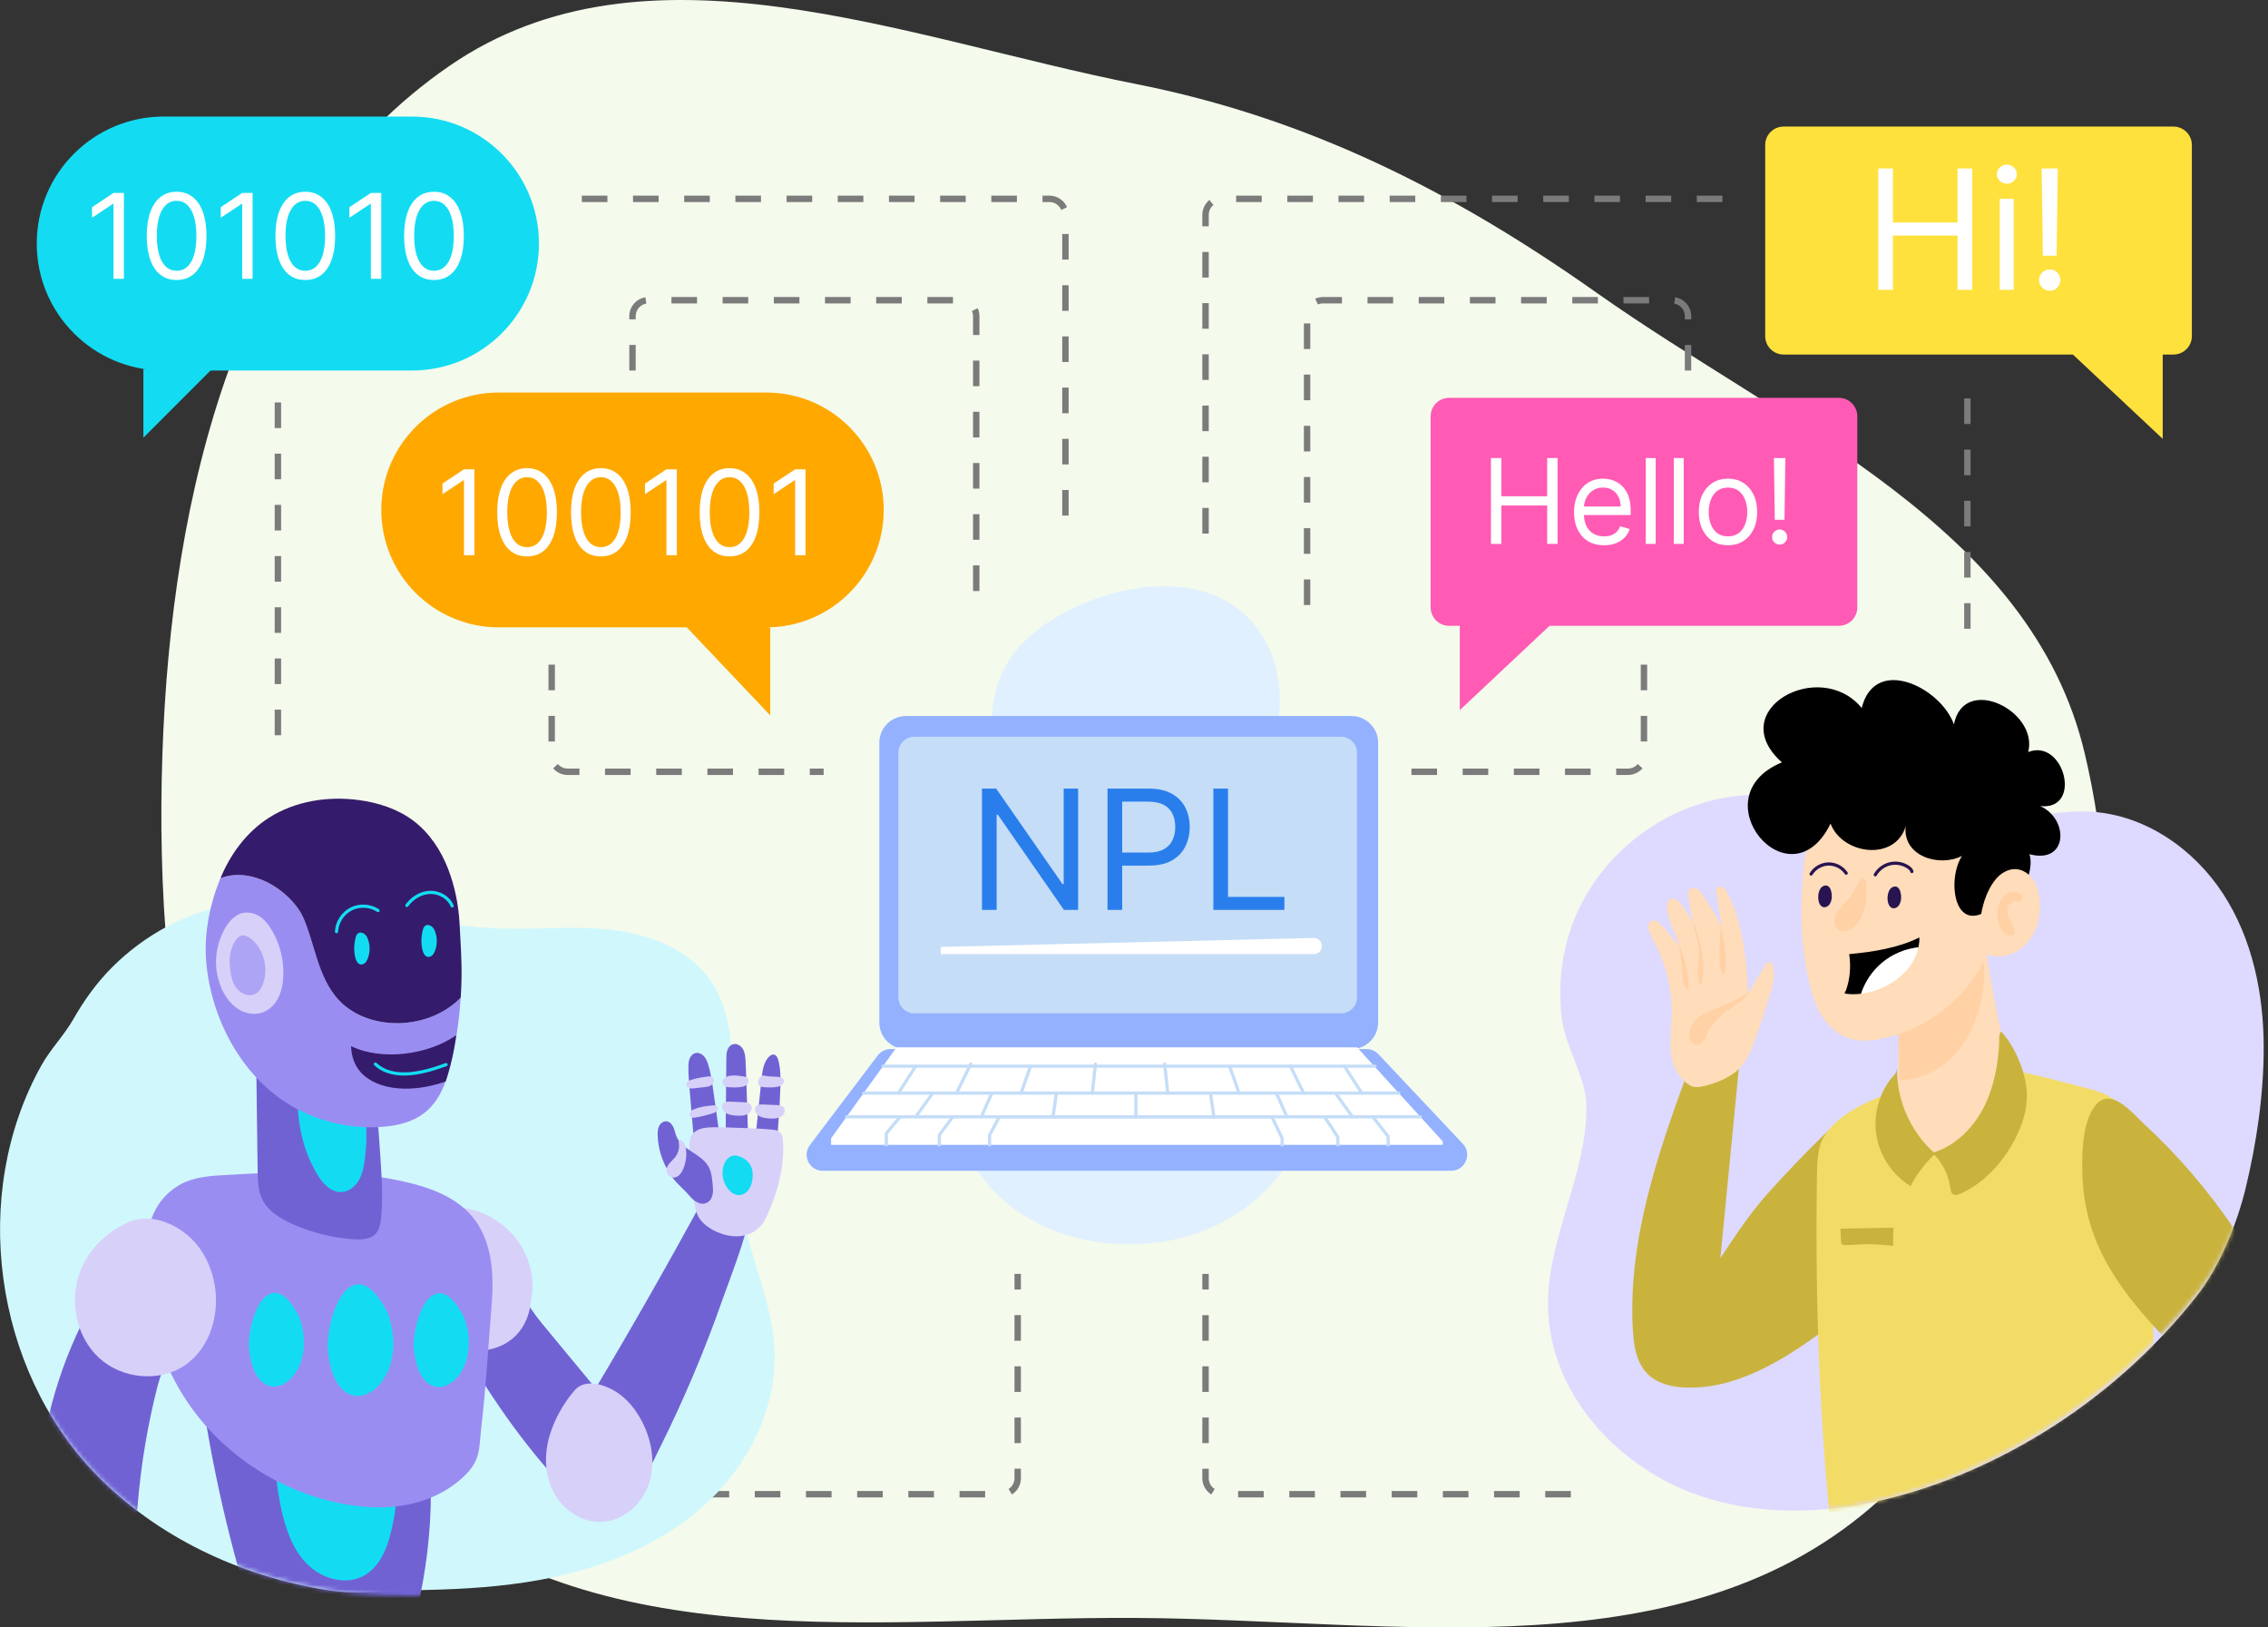 <?xml version="1.0" encoding="UTF-8"?>
<svg xmlns="http://www.w3.org/2000/svg" width="506" height="363" viewBox="0 0 506 363" fill="none">
  <rect x="0" y="0" width="506" height="363" fill="#333333" stroke="none"/>
  <path fill-rule="evenodd" clip-rule="evenodd" d="M465.142 168.179C478.811 226.313 463.645 294.184 419.525 334.369C376.444 373.608 311.803 361.222 253.569 360.883C195.882 360.548 132.722 370.746 89.531 332.45C44.782 292.773 34.209 227.997 36.234 168.179C38.185 110.564 52.831 47.309 100.29 14.682C144.094 -15.433 201.444 8.45 253.569 18.765C291.894 26.349 324.341 42.79 356.266 65.336C398.65 95.268 453.255 117.624 465.142 168.179Z" fill="#F4FAEC"></path>
  <path d="M368.062 328.314C355.67 320.55 346.387 307.771 345.457 293.31C344.416 277.127 354.186 262.48 353.932 246.577C353.829 240.107 349.225 233.721 348.426 226.993C347.497 219.178 348.57 211.102 351.734 203.88C357.594 190.502 370.451 180.43 384.843 177.942C398.386 175.601 411.861 179.589 425.083 182.044C431.461 183.228 438.023 184.352 444.442 183.545C451.825 182.617 459.223 180.591 466.745 181.071C478.658 181.831 489.508 189.386 496.008 199.399C502.507 209.412 505.025 221.606 505.042 233.543C505.058 244.068 503.47 254.856 501 265.079C499.109 272.905 495.188 282.622 490.159 289.012C485.411 295.043 480.123 300.648 474.389 305.752C462.776 316.089 449.326 324.375 434.823 329.99C417.313 336.769 397.579 339.636 379.734 333.798C375.662 332.466 371.726 330.609 368.062 328.314Z" fill="#DED9FF"></path>
  <mask id="mask0_2273_821" style="mask-type:luminance" maskUnits="userSpaceOnUse" x="340" y="121" width="167" height="217">
    <path d="M364.699 328.389C351.915 320.381 342.339 307.198 341.379 292.281C340.182 273.653 351.884 255.734 349.528 237.217C348.137 226.282 341.921 216.322 341.096 205.331C340.349 195.38 343.928 185.558 347.438 176.394C351.126 166.765 355.85 157.483 362.084 149.243C372.404 135.604 387.33 124.856 404.238 122.278C425.846 118.982 447.725 129.42 463.418 144.634C475.493 156.34 484.569 170.669 492.752 185.252C500.579 199.201 505.978 214.392 506.002 230.628C506.018 241.485 504.38 252.614 501.832 263.159C499.881 271.232 495.835 281.256 490.648 287.847C485.75 294.069 480.295 299.851 474.381 305.116C462.401 315.779 448.527 324.327 433.566 330.119C415.504 337.112 395.147 340.069 376.739 334.047C372.539 332.672 368.479 330.757 364.699 328.389Z" fill="white"></path>
  </mask>
  <g mask="url(#mask0_2273_821)">
    <path d="M411.525 249.537C409.923 250.741 408.388 251.7 406.943 253.109C402.581 257.361 398.364 261.762 394.302 266.302C390.423 270.637 387.06 275.765 383.821 280.627C385.242 266.025 386.665 251.425 388.086 236.823C384.401 237.981 380.551 238.612 376.689 238.692C369.826 257.366 363.155 276.765 364.296 296.629C364.499 300.157 365.081 303.957 367.581 306.454C369.797 308.669 373.102 309.403 376.234 309.499C385.792 309.793 394.799 305.134 402.693 299.737C409.006 295.42 414.938 290.549 420.4 285.196" fill="#C9B33D"></path>
    <path d="M391.632 231.739C390.78 234.093 389.817 236.555 388.026 238.368C386.136 240.28 383.288 241.421 380.732 242.108C379.679 242.391 378.293 242.729 377.267 242.221C376.461 241.823 375.658 241.12 375.074 240.44C373.816 238.973 373.121 237.06 372.863 235.164C372.475 232.324 372.916 229.445 372.986 226.579C373.084 222.61 372.451 218.628 371.155 214.877C370.508 213.001 369.694 211.183 368.723 209.452C368.208 208.535 366.905 205.988 368.568 205.352C369.179 205.118 369.827 205.561 370.308 206.005C371.192 206.82 371.986 207.729 372.68 208.711C373.273 209.549 374.013 210.093 374.748 210.805C373.716 208.485 372.745 206.192 372.09 203.73C371.915 203.069 371.756 202.374 371.909 201.708C372.062 201.041 372.621 200.418 373.305 200.421C373.982 200.424 374.503 200.996 374.915 201.533C375.913 202.834 376.811 204.21 377.601 205.645C377.301 203.728 377.001 201.811 376.701 199.893C376.628 199.426 376.565 198.91 376.823 198.513C377.163 197.99 377.946 197.923 378.505 198.202C379.063 198.481 379.448 199.01 379.802 199.523C381.413 201.86 382.876 204.298 384.18 206.819C383.764 204.35 383.348 201.88 382.932 199.41C382.849 198.92 382.79 198.347 383.138 197.991C383.478 197.643 384.08 197.686 384.483 197.96C384.887 198.233 385.135 198.678 385.359 199.111C388.895 205.962 389.607 213.882 390.036 221.58C391.28 219.508 392.524 217.435 393.768 215.363C393.985 215 394.275 214.593 394.698 214.589C395.212 214.583 395.51 215.165 395.622 215.666C396.068 217.663 395.516 219.733 394.935 221.695C393.933 225.073 392.831 228.423 391.632 231.739Z" fill="#FFDCBA"></path>
    <path d="M383.341 227.109C382.218 228.213 381.348 229.554 380.657 230.969C380.427 231.441 380.21 231.929 379.872 232.332C379.534 232.735 379.046 233.049 378.52 233.038C377.562 233.019 376.935 231.961 376.881 231.004C376.796 229.496 377.651 228.056 378.802 227.078C379.952 226.1 381.376 225.51 382.784 224.964C385.32 223.98 387.665 222.964 389.931 221.455C390.095 222.253 387.571 223.882 386.97 224.316C385.732 225.21 384.433 226.034 383.341 227.109Z" fill="#FFD1A4"></path>
    <path d="M383.941 206.832C384.699 210.378 385.459 214.05 384.717 217.6C383.764 216.665 383.615 215.202 383.594 213.867C383.557 211.463 383.754 209.062 383.949 206.666C384.115 206.957 384.281 207.25 384.447 207.541" fill="#FFD1A4"></path>
    <path d="M377.707 205.377C378.533 207.693 379.315 210.039 379.729 212.463C380.143 214.888 380.18 217.409 379.527 219.78C379.076 219.383 378.933 218.743 378.867 218.145C378.561 215.375 379.343 212.528 378.741 209.808C378.417 208.344 377.697 206.937 377.766 205.44C377.793 205.603 377.82 205.767 377.847 205.931" fill="#FFD1A4"></path>
    <path d="M376.738 220.812C376.107 220.427 375.715 219.735 375.526 219.021C375.336 218.307 375.324 217.559 375.293 216.82C375.244 215.752 375.156 214.687 375.021 213.627C374.953 213.091 374.873 212.557 374.782 212.024C374.718 211.653 374.543 211.18 374.579 210.812C374.826 211.067 374.952 211.522 375.083 211.848C375.358 212.531 375.598 213.23 375.805 213.937C376.222 215.362 376.503 216.826 376.641 218.304C376.719 219.138 376.752 219.976 376.738 220.812Z" fill="#FFD1A4"></path>
    <path d="M410.056 354.622C406.115 323.841 404.896 293.101 405.37 262.161C405.405 259.926 405.453 257.658 406.084 255.513C407.685 250.077 414.887 246.36 419.852 244.509C424.482 242.784 429.415 240.893 434.203 239.786C438.56 238.779 443.657 237.592 448.074 238.476C453.815 239.624 459.512 241.164 465.178 242.629C468.113 243.387 471.256 244.303 473.119 246.695C474.437 248.386 474.906 250.568 475.338 252.669C481.362 281.926 481.472 312.837 479.401 342.578" fill="#F2DC66"></path>
    <path d="M422.377 277.904C422.395 276.503 422.298 275.232 422.479 273.839C418.526 273.908 414.574 273.977 410.621 274.047C410.654 274.892 410.667 275.74 410.72 276.584C410.777 277.47 410.72 277.674 411.635 277.704C413.298 277.758 414.965 277.489 416.631 277.515C418.552 277.545 420.47 277.675 422.377 277.904Z" fill="#C9B33D"></path>
    <path d="M448.554 238.919C445.891 228.799 443.919 218.499 442.651 208.112C439.023 215.671 431.771 221.243 423.742 223.66C423.551 233.184 423.359 242.707 423.169 252.23C423.106 255.342 427.518 256.765 430.624 256.964C433.731 257.164 436.801 256.024 439.43 254.358C442.103 252.665 444.435 250.397 446.036 247.669C447.636 244.939 449.358 241.978 448.554 238.919Z" fill="#FFDCBA"></path>
    <path d="M423.774 240.919C428.982 240.944 433.95 238.067 437.174 233.977C440.397 229.887 442.013 224.707 442.53 219.526C442.798 216.836 442.777 214.059 441.89 211.506C439.872 214.937 437.772 218.402 434.806 221.056C432.167 223.417 428.996 224.824 425.458 224.994C423.564 225.086 423.474 225.706 423.509 227.524C423.551 229.614 423.592 231.704 423.634 233.794C423.68 236.169 423.727 238.544 423.774 240.919Z" fill="#FFD1A4"></path>
    <path d="M418.535 252.525C419.108 257.427 422.035 262 426.247 264.572C427.665 261.875 429.535 259.415 431.755 257.327C426.305 252.626 423.101 245.429 423.253 238.233C423.22 239.441 422.253 240.052 421.536 241.054C420.745 242.16 420.094 243.366 419.595 244.631C418.613 247.125 418.223 249.858 418.535 252.525Z" fill="#C9B33D"></path>
    <path d="M443.027 246.096C440.69 251.156 436.496 255.566 431.148 257.135C433.294 259.189 434.72 261.981 435.125 264.924C435.203 265.489 435.298 266.147 435.796 266.428C436.243 266.681 436.802 266.497 437.273 266.292C442.086 264.198 445.923 260.245 448.633 255.749C450.976 251.861 452.582 247.348 452.137 242.83C451.716 238.555 449.373 233.221 446.458 230.047C445.846 230.728 446.068 232.266 446.007 233.161C445.902 234.69 445.739 236.215 445.493 237.728C445.023 240.605 444.252 243.444 443.027 246.096Z" fill="#C9B33D"></path>
    <path d="M401.9 204.879C401.984 209.415 402.503 213.944 403.464 218.379C404.052 221.097 404.817 223.815 406.225 226.213C407.632 228.612 409.747 230.685 412.382 231.575C414.788 232.389 417.423 232.167 419.91 231.65C426.799 230.216 433.199 226.527 437.893 221.287C442.587 216.045 445.551 209.28 446.22 202.275C446.692 197.342 445.726 192.33 443.901 187.735C442.182 183.407 439.313 179.466 435.356 176.938C430.778 174.013 425.073 173.142 419.689 173.871C416.329 174.326 412.992 175.406 410.281 177.443C407.488 179.542 405.482 182.57 404.225 185.83C403.085 188.79 402.416 192.06 402.246 195.227C402.073 198.427 401.84 201.658 401.9 204.879Z" fill="#FFDCBA"></path>
    <path d="M443.96 202.748C444.918 201.802 446.076 200.281 446.489 199.049C450.901 202.329 453.961 194.002 452.789 190.527C461.384 192.838 461.656 182.705 455.182 179.799C464.741 180.803 460.498 164.587 452.501 167.743C454.827 158.57 438.161 150.303 435.931 161.57C432.933 153.266 418.261 146.112 415.357 157.925C405.975 146.509 384.484 158.445 397.554 170.047C378.867 177.763 399.361 202.244 408.402 183.704C411.032 190.649 422.817 192.199 425.169 184.291C424.428 190.953 432.606 193.522 437.737 190.906C434.377 196.006 435.818 208.606 443.96 202.748Z" fill="black"></path>
    <path d="M442.747 200.883C443.315 199.129 444.129 197.484 445.261 196.112C446.408 194.722 448.151 193.694 449.944 193.87C451.449 194.018 452.789 195.001 453.624 196.261C454.46 197.521 454.843 199.032 455.007 200.535C455.269 202.932 454.995 205.417 453.999 207.612C453.002 209.808 451.251 211.696 449.036 212.649C447.252 213.418 445.172 213.539 443.33 212.904C441.619 212.314 441.563 209.987 441.59 208.434C441.633 206.008 441.95 203.339 442.747 200.883Z" fill="#FFDCBA"></path>
    <path d="M448.717 198.954C447.735 199.171 446.911 199.89 446.412 200.763C445.914 201.636 445.711 202.652 445.658 203.655C445.609 204.582 445.685 205.528 446.017 206.394C446.349 207.259 446.957 208.042 447.785 208.462C448.206 208.674 448.759 208.774 449.119 208.469C449.566 208.092 449.429 207.373 449.196 206.836C448.876 206.102 448.448 205.418 448.153 204.674C447.858 203.929 447.703 203.089 447.955 202.329C448.194 201.609 448.846 201.042 449.616 201.017C450.22 200.997 450.75 201.477 451.08 200.792C451.75 199.402 449.611 198.758 448.717 198.954Z" fill="#FFD1A4"></path>
    <path d="M419.808 214.823C422.109 212.868 425.008 211.638 428.01 211.317C428.155 210.599 428.243 209.863 428.217 209.101C423.571 211.428 417.859 212.336 412.563 212.818C412.97 215.503 412.777 218.346 411.84 220.902C411.56 221.518 411.261 221.609 412.133 221.687C413.137 221.799 414.179 221.775 415.225 221.65C416.094 219.013 417.692 216.62 419.808 214.823Z" fill="black"></path>
    <path d="M428.011 211.316C425.009 211.637 422.111 212.868 419.809 214.822C417.693 216.619 416.095 219.013 415.227 221.649C420.977 220.961 426.889 216.878 428.011 211.316Z" fill="white"></path>
    <path d="M410.471 202.724C409.879 203.481 409.349 204.34 409.267 205.297C409.185 206.254 409.674 207.316 410.584 207.623C411.21 207.834 411.905 207.661 412.5 207.374C414.364 206.474 415.555 204.529 416.025 202.512C416.285 201.393 416.352 200.239 416.327 199.093C416.315 198.52 416.488 196.396 416.015 196.02C415.475 195.591 414.752 196.589 414.563 196.984C414.065 198.028 413.67 198.967 412.93 199.884C412.143 200.859 411.243 201.737 410.471 202.724Z" fill="#FFD1A4"></path>
    <path d="M421.288 201.51C421.436 201.943 421.703 202.375 422.131 202.536C422.588 202.707 423.124 202.513 423.463 202.163C423.803 201.812 423.978 201.333 424.083 200.856C424.3 199.874 424.025 197.28 422.4 197.81C421.08 198.24 420.922 200.445 421.288 201.51Z" fill="#281450"></path>
    <path d="M418.383 195.121C419.085 193.892 420.316 192.979 421.695 192.661C423.074 192.344 424.58 192.628 425.749 193.426C426.103 193.668 426.444 193.981 426.55 194.396" stroke="#281450" stroke-width="0.714" stroke-miterlimit="10" stroke-linecap="round" stroke-linejoin="round"></path>
    <path d="M405.823 201.279C405.971 201.712 406.238 202.144 406.666 202.305C407.123 202.477 407.659 202.283 407.998 201.932C408.338 201.582 408.513 201.103 408.618 200.626C408.835 199.644 408.561 197.049 406.936 197.579C405.616 198.01 405.457 200.214 405.823 201.279Z" fill="#281450"></path>
    <path d="M404.059 194.944C404.865 193.618 406.371 192.747 407.923 192.71C409.474 192.673 411.021 193.471 411.889 194.757" stroke="#281450" stroke-width="0.714" stroke-miterlimit="10" stroke-linecap="round" stroke-linejoin="round"></path>
    <path d="M505.497 328.73C498.368 308.625 476.281 297.099 467.936 277.468C465.822 272.494 464.696 267.112 464.579 261.711C464.482 257.252 464.555 250.672 467.231 246.912C470.743 241.975 475.571 248.144 478.378 250.732C482.143 254.205 485.704 257.9 489.041 261.787C495.718 269.562 501.501 278.103 506.251 287.184C511.854 297.896 516.021 309.367 518.513 321.201" fill="#C9B33D"></path>
  </g>
  <path d="M285.3 152.494C284.538 145.926 281.304 139.438 275.65 135.388C266.197 128.618 252.407 130.052 241.555 134.702C234.847 137.577 228.49 141.729 224.857 147.674C219.216 156.903 221.162 168.405 224.234 178.614C227.306 188.822 231.39 199.286 229.505 209.737C226.935 223.998 213.566 235.963 214.495 250.395C215.286 262.682 226.915 272.624 239.745 275.995C250.625 278.853 262.748 277.795 272.616 272.69C282.483 267.584 289.872 258.393 291.817 248.11C293.492 239.246 291.237 230.142 288.077 221.63C284.916 213.118 280.83 204.866 278.66 196.093C276.894 188.951 275.708 179.296 279.852 172.634C281.295 170.315 283.132 168.683 284.029 166.044C285.475 161.793 285.812 156.904 285.3 152.494Z" fill="#E1F0FF"></path>
  <path d="M301.523 233.999H202.121C198.842 233.999 196.184 231.341 196.184 228.061V165.651C196.184 162.371 198.842 159.713 202.121 159.713H301.523C304.803 159.713 307.461 162.371 307.461 165.651V228.061C307.46 231.341 304.803 233.999 301.523 233.999Z" fill="#93B1FF"></path>
  <path d="M299.196 226.032H203.989C202.021 226.032 200.426 224.437 200.426 222.469V167.891C200.426 165.923 202.021 164.328 203.989 164.328H299.196C301.164 164.328 302.759 165.923 302.759 167.891V222.469C302.759 224.437 301.164 226.032 299.196 226.032Z" fill="#C5DDF7"></path>
  <path d="M240.534 175.897V202.952H237.364L222.621 181.71H222.357V202.952H219.081V175.897H222.251L237.047 197.192H237.311V175.897H240.534ZM247.09 202.952V175.897H256.232C258.354 175.897 260.089 176.28 261.437 177.047C262.793 177.804 263.797 178.83 264.449 180.125C265.1 181.419 265.426 182.864 265.426 184.458C265.426 186.052 265.1 187.5 264.449 188.804C263.806 190.107 262.81 191.146 261.463 191.921C260.116 192.688 258.389 193.071 256.285 193.071H249.732V190.165H256.179C257.632 190.165 258.799 189.914 259.68 189.412C260.56 188.91 261.199 188.231 261.595 187.377C262 186.514 262.203 185.541 262.203 184.458C262.203 183.374 262 182.406 261.595 181.551C261.199 180.697 260.556 180.028 259.666 179.543C258.777 179.05 257.597 178.804 256.126 178.804H250.366V202.952H247.09ZM270.704 202.952V175.897H273.98V200.046H286.556V202.952H270.704Z" fill="#297EEC"></path>
  <path d="M209.871 211.215L293.08 209.212C294.089 209.188 294.921 210 294.921 211.01C294.921 212.002 294.116 212.807 293.124 212.807H209.871V211.215Z" fill="white"></path>
  <path d="M198.679 234.001H304.92C305.904 234.001 306.845 234.407 307.519 235.124L326.355 255.118C328.501 257.397 326.886 261.138 323.755 261.138H183.543C180.593 261.138 178.914 257.764 180.695 255.411L195.831 235.417C196.506 234.525 197.56 234.001 198.679 234.001Z" fill="#93B1FF"></path>
  <path d="M185.426 255.367V253.889L200.025 233.609H302.768L321.875 254.571V255.367H185.426Z" fill="white"></path>
  <path d="M220.785 255.368V253.169L222.945 249.113H283.776L286.051 253.889V255.368" stroke="#C5DDF7" stroke-width="0.714" stroke-miterlimit="10" stroke-linecap="round" stroke-linejoin="round"></path>
  <path d="M316.9 249.113H188.863" stroke="#C5DDF7" stroke-width="0.714" stroke-miterlimit="10" stroke-linecap="round" stroke-linejoin="round"></path>
  <path d="M192.668 243.822H312.073" stroke="#C5DDF7" stroke-width="0.714" stroke-miterlimit="10" stroke-linecap="round" stroke-linejoin="round"></path>
  <path d="M197 237.808H306.764" stroke="#C5DDF7" stroke-width="0.714" stroke-miterlimit="10" stroke-linecap="round" stroke-linejoin="round"></path>
  <path d="M212.561 249.113L209.566 253.169V255.368" stroke="#C5DDF7" stroke-width="0.714" stroke-miterlimit="10" stroke-linecap="round" stroke-linejoin="round"></path>
  <path d="M200.812 249.113L197.742 252.79V255.368" stroke="#C5DDF7" stroke-width="0.714" stroke-miterlimit="10" stroke-linecap="round" stroke-linejoin="round"></path>
  <path d="M295.531 249.113L298.488 253.662V255.368" stroke="#C5DDF7" stroke-width="0.714" stroke-miterlimit="10" stroke-linecap="round" stroke-linejoin="round"></path>
  <path d="M306.289 249.113L309.68 253.467L309.752 255.368" stroke="#C5DDF7" stroke-width="0.714" stroke-miterlimit="10" stroke-linecap="round" stroke-linejoin="round"></path>
  <path d="M208.095 243.822L204.305 249.112" stroke="#C5DDF7" stroke-width="0.714" stroke-miterlimit="10" stroke-linecap="round" stroke-linejoin="round"></path>
  <path d="M221.279 243.822L218.93 249.112" stroke="#C5DDF7" stroke-width="0.714" stroke-miterlimit="10" stroke-linecap="round" stroke-linejoin="round"></path>
  <path d="M235.688 243.822L234.93 249.112" stroke="#C5DDF7" stroke-width="0.714" stroke-miterlimit="10" stroke-linecap="round" stroke-linejoin="round"></path>
  <path d="M297.957 243.822L301.747 249.112" stroke="#C5DDF7" stroke-width="0.714" stroke-miterlimit="10" stroke-linecap="round" stroke-linejoin="round"></path>
  <path d="M284.77 243.822L287.119 249.112" stroke="#C5DDF7" stroke-width="0.714" stroke-miterlimit="10" stroke-linecap="round" stroke-linejoin="round"></path>
  <path d="M270.066 243.822L270.824 249.112" stroke="#C5DDF7" stroke-width="0.714" stroke-miterlimit="10" stroke-linecap="round" stroke-linejoin="round"></path>
  <path d="M253.422 243.822V249.112" stroke="#C5DDF7" stroke-width="0.714" stroke-miterlimit="10" stroke-linecap="round" stroke-linejoin="round"></path>
  <path d="M216.583 237.326L213.398 243.823" stroke="#C5DDF7" stroke-width="0.714" stroke-miterlimit="10" stroke-linecap="round" stroke-linejoin="round"></path>
  <path d="M229.923 237.808L227.801 243.823" stroke="#C5DDF7" stroke-width="0.714" stroke-miterlimit="10" stroke-linecap="round" stroke-linejoin="round"></path>
  <path d="M244.397 237.326L243.715 243.823" stroke="#C5DDF7" stroke-width="0.714" stroke-miterlimit="10" stroke-linecap="round" stroke-linejoin="round"></path>
  <path d="M204.304 237.808L200.438 243.823" stroke="#C5DDF7" stroke-width="0.714" stroke-miterlimit="10" stroke-linecap="round" stroke-linejoin="round"></path>
  <path d="M287.895 237.808L290.842 243.823" stroke="#C5DDF7" stroke-width="0.714" stroke-miterlimit="10" stroke-linecap="round" stroke-linejoin="round"></path>
  <path d="M274.324 237.808L276.447 243.823" stroke="#C5DDF7" stroke-width="0.714" stroke-miterlimit="10" stroke-linecap="round" stroke-linejoin="round"></path>
  <path d="M259.844 237.326L260.526 243.823" stroke="#C5DDF7" stroke-width="0.714" stroke-miterlimit="10" stroke-linecap="round" stroke-linejoin="round"></path>
  <path d="M299.945 237.808L303.811 243.823" stroke="#C5DDF7" stroke-width="0.714" stroke-miterlimit="10" stroke-linecap="round" stroke-linejoin="round"></path>
  <path d="M484.906 79.08H397.93C395.662 79.08 393.824 77.242 393.824 74.975V32.339C393.824 30.071 395.663 28.233 397.93 28.233H484.906C487.174 28.233 489.012 30.072 489.012 32.339V74.975C489.013 77.243 487.174 79.08 484.906 79.08Z" fill="#FFE13E"></path>
  <path d="M460.914 77.612L482.51 97.89V77.612" fill="#FFE13E"></path>
  <path d="M419.038 64.64V37.585H422.314V49.633H436.74V37.585H440.016V64.64H436.74V52.539H422.314V64.64H419.038ZM446.152 64.64V44.349H449.27V64.64H446.152ZM447.737 40.967C447.13 40.967 446.606 40.76 446.165 40.346C445.734 39.932 445.518 39.434 445.518 38.853C445.518 38.272 445.734 37.774 446.165 37.36C446.606 36.946 447.13 36.739 447.737 36.739C448.345 36.739 448.865 36.946 449.296 37.36C449.737 37.774 449.957 38.272 449.957 38.853C449.957 39.434 449.737 39.932 449.296 40.346C448.865 40.76 448.345 40.967 447.737 40.967ZM459.102 37.585L458.837 57.031H455.773L455.508 37.585H459.102ZM457.305 64.851C456.653 64.851 456.094 64.618 455.627 64.151C455.161 63.684 454.927 63.125 454.927 62.473C454.927 61.821 455.161 61.262 455.627 60.795C456.094 60.329 456.653 60.095 457.305 60.095C457.957 60.095 458.516 60.329 458.983 60.795C459.45 61.262 459.683 61.821 459.683 62.473C459.683 62.905 459.573 63.301 459.353 63.662C459.141 64.023 458.855 64.314 458.494 64.534C458.142 64.745 457.745 64.851 457.305 64.851Z" fill="white"></path>
  <path d="M323.289 139.584H410.265C412.533 139.584 414.371 137.746 414.371 135.479V92.843C414.371 90.575 412.533 88.737 410.265 88.737H323.289C321.021 88.737 319.184 90.576 319.184 92.843V135.479C319.184 137.746 321.021 139.584 323.289 139.584Z" fill="#FF5BB5"></path>
  <path d="M347.279 138.116L325.684 158.394V138.116" fill="#FF5BB5"></path>
  <path d="M332.644 121.323V102.165H334.964V110.696H345.179V102.165H347.499V121.323H345.179V112.754H334.964V121.323H332.644ZM357.869 121.623C356.485 121.623 355.29 121.317 354.286 120.706C353.288 120.088 352.518 119.228 351.976 118.124C351.439 117.014 351.171 115.723 351.171 114.251C351.171 112.779 351.439 111.482 351.976 110.36C352.518 109.231 353.273 108.351 354.239 107.722C355.212 107.085 356.347 106.767 357.645 106.767C358.393 106.767 359.132 106.892 359.862 107.142C360.591 107.391 361.255 107.796 361.854 108.358C362.453 108.913 362.93 109.649 363.285 110.565C363.641 111.482 363.819 112.611 363.819 113.952V114.887H352.743V112.979H361.574C361.574 112.168 361.411 111.445 361.087 110.809C360.769 110.172 360.314 109.67 359.721 109.302C359.135 108.935 358.443 108.751 357.645 108.751C356.765 108.751 356.004 108.969 355.362 109.405C354.726 109.836 354.236 110.397 353.893 111.089C353.55 111.781 353.379 112.524 353.379 113.316V114.588C353.379 115.673 353.566 116.593 353.94 117.348C354.321 118.096 354.848 118.667 355.521 119.059C356.195 119.446 356.977 119.639 357.869 119.639C358.449 119.639 358.973 119.558 359.441 119.396C359.915 119.228 360.323 118.978 360.666 118.648C361.009 118.311 361.274 117.893 361.461 117.394L363.594 117.993C363.37 118.716 362.992 119.353 362.462 119.901C361.932 120.444 361.277 120.868 360.498 121.174C359.718 121.473 358.842 121.623 357.869 121.623ZM369.385 102.165V121.323H367.177V102.165H369.385ZM375.636 102.165V121.323H373.428V102.165H375.636ZM385.517 121.623C384.22 121.623 383.082 121.314 382.102 120.696C381.129 120.079 380.369 119.215 379.82 118.105C379.277 116.995 379.006 115.698 379.006 114.214C379.006 112.717 379.277 111.41 379.82 110.294C380.369 109.178 381.129 108.311 382.102 107.693C383.082 107.076 384.22 106.767 385.517 106.767C386.814 106.767 387.949 107.076 388.922 107.693C389.901 108.311 390.662 109.178 391.204 110.294C391.753 111.41 392.028 112.717 392.028 114.214C392.028 115.698 391.753 116.995 391.204 118.105C390.662 119.215 389.901 120.079 388.922 120.696C387.949 121.314 386.814 121.623 385.517 121.623ZM385.517 119.639C386.502 119.639 387.313 119.387 387.949 118.882C388.585 118.377 389.056 117.712 389.362 116.889C389.667 116.066 389.82 115.174 389.82 114.214C389.82 113.253 389.667 112.358 389.362 111.529C389.056 110.699 388.585 110.029 387.949 109.518C387.313 109.006 386.502 108.751 385.517 108.751C384.531 108.751 383.721 109.006 383.085 109.518C382.449 110.029 381.978 110.699 381.672 111.529C381.366 112.358 381.214 113.253 381.214 114.214C381.214 115.174 381.366 116.066 381.672 116.889C381.978 117.712 382.449 118.377 383.085 118.882C383.721 119.387 384.531 119.639 385.517 119.639ZM398.316 102.165L398.129 115.935H395.959L395.772 102.165H398.316ZM397.044 121.473C396.583 121.473 396.187 121.308 395.856 120.977C395.526 120.647 395.36 120.251 395.36 119.789C395.36 119.328 395.526 118.932 395.856 118.601C396.187 118.27 396.583 118.105 397.044 118.105C397.506 118.105 397.902 118.27 398.232 118.601C398.563 118.932 398.728 119.328 398.728 119.789C398.728 120.095 398.65 120.375 398.494 120.631C398.344 120.887 398.142 121.092 397.886 121.248C397.637 121.398 397.356 121.473 397.044 121.473Z" fill="white"></path>
  <path d="M170.971 139.931H111.257C96.795 139.931 85.07 128.206 85.07 113.743C85.07 99.28 96.795 87.556 111.257 87.556H170.971C185.434 87.556 197.159 99.28 197.159 113.743C197.158 128.206 185.434 139.931 170.971 139.931Z" fill="#FFA800"></path>
  <path d="M171.846 139.931V159.576L151.703 138.318L171.846 139.931Z" fill="#FFA800"></path>
  <path d="M105.832 104.686V123.845H103.512V107.119H103.4L98.722 110.224V107.867L103.512 104.686H105.832ZM117.591 124.107C116.181 124.107 114.981 123.723 113.989 122.956C112.998 122.183 112.24 121.063 111.716 119.598C111.192 118.126 110.93 116.349 110.93 114.266C110.93 112.195 111.192 110.427 111.716 108.961C112.246 107.49 113.007 106.367 113.998 105.594C114.996 104.814 116.194 104.424 117.591 104.424C118.988 104.424 120.182 104.814 121.174 105.594C122.171 106.367 122.932 107.49 123.456 108.961C123.986 110.427 124.251 112.195 124.251 114.266C124.251 116.349 123.989 118.126 123.465 119.598C122.942 121.063 122.184 122.183 121.192 122.956C120.201 123.723 119 124.107 117.591 124.107ZM117.591 122.049C118.988 122.049 120.073 121.375 120.846 120.028C121.619 118.681 122.006 116.76 122.006 114.266C122.006 112.607 121.828 111.194 121.473 110.028C121.124 108.862 120.618 107.973 119.957 107.362C119.303 106.751 118.514 106.445 117.591 106.445C116.206 106.445 115.124 107.128 114.345 108.494C113.565 109.853 113.175 111.777 113.175 114.266C113.175 115.924 113.35 117.334 113.699 118.494C114.048 119.654 114.55 120.536 115.205 121.141C115.866 121.746 116.661 122.049 117.591 122.049ZM134.055 124.107C132.645 124.107 131.445 123.723 130.453 122.956C129.462 122.183 128.704 121.063 128.18 119.598C127.656 118.126 127.394 116.349 127.394 114.266C127.394 112.195 127.656 110.427 128.18 108.961C128.71 107.49 129.471 106.367 130.463 105.594C131.461 104.814 132.658 104.424 134.055 104.424C135.452 104.424 136.646 104.814 137.638 105.594C138.636 106.367 139.396 107.49 139.92 108.961C140.45 110.427 140.715 112.195 140.715 114.266C140.715 116.349 140.454 118.126 139.93 119.598C139.406 121.063 138.648 122.183 137.656 122.956C136.665 123.723 135.464 124.107 134.055 124.107ZM134.055 122.049C135.452 122.049 136.537 121.375 137.31 120.028C138.084 118.681 138.47 116.76 138.47 114.266C138.47 112.607 138.293 111.194 137.937 110.028C137.588 108.862 137.083 107.973 136.422 107.362C135.767 106.751 134.978 106.445 134.055 106.445C132.67 106.445 131.588 107.128 130.809 108.494C130.029 109.853 129.64 111.777 129.64 114.266C129.64 115.924 129.814 117.334 130.163 118.494C130.513 119.654 131.015 120.536 131.669 121.141C132.331 121.746 133.126 122.049 134.055 122.049ZM151.006 104.686V123.845H148.686V107.119H148.573L143.896 110.224V107.867L148.686 104.686H151.006ZM162.764 124.107C161.355 124.107 160.154 123.723 159.163 122.956C158.171 122.183 157.414 121.063 156.89 119.598C156.366 118.126 156.104 116.349 156.104 114.266C156.104 112.195 156.366 110.427 156.89 108.961C157.42 107.49 158.181 106.367 159.172 105.594C160.17 104.814 161.367 104.424 162.764 104.424C164.161 104.424 165.356 104.814 166.347 105.594C167.345 106.367 168.106 107.49 168.63 108.961C169.16 110.427 169.425 112.195 169.425 114.266C169.425 116.349 169.163 118.126 168.639 119.598C168.115 121.063 167.358 122.183 166.366 122.956C165.374 123.723 164.174 124.107 162.764 124.107ZM162.764 122.049C164.161 122.049 165.247 121.375 166.02 120.028C166.793 118.681 167.18 116.76 167.18 114.266C167.18 112.607 167.002 111.194 166.647 110.028C166.297 108.862 165.792 107.973 165.131 107.362C164.476 106.751 163.687 106.445 162.764 106.445C161.38 106.445 160.298 107.128 159.518 108.494C158.739 109.853 158.349 111.777 158.349 114.266C158.349 115.924 158.524 117.334 158.873 118.494C159.222 119.654 159.724 120.536 160.379 121.141C161.04 121.746 161.835 122.049 162.764 122.049ZM179.715 104.686V123.845H177.395V107.119H177.283L172.606 110.224V107.867L177.395 104.686H179.715Z" fill="white"></path>
  <path d="M91.916 82.645H36.522C20.88 82.645 8.199 69.965 8.199 54.323C8.199 38.681 20.88 26 36.522 26H91.916C107.558 26 120.239 38.681 120.239 54.323C120.239 69.965 107.558 82.645 91.916 82.645Z" fill="#13DCF2"></path>
  <path d="M31.992 82.329V97.622L49.516 80.099L31.992 82.329Z" fill="#13DCF2"></path>
  <path d="M27.644 43.033V62.191H25.324V45.465H25.212L20.535 48.571V46.214L25.324 43.033H27.644ZM39.403 62.453C37.994 62.453 36.793 62.07 35.802 61.303C34.81 60.529 34.052 59.41 33.528 57.944C33.005 56.473 32.743 54.695 32.743 52.612C32.743 50.542 33.005 48.774 33.528 47.308C34.059 45.836 34.819 44.714 35.811 43.94C36.809 43.161 38.006 42.771 39.403 42.771C40.8 42.771 41.994 43.161 42.986 43.94C43.984 44.714 44.745 45.836 45.269 47.308C45.799 48.774 46.064 50.542 46.064 52.612C46.064 54.695 45.802 56.473 45.278 57.944C44.754 59.41 43.996 60.529 43.005 61.303C42.013 62.07 40.813 62.453 39.403 62.453ZM39.403 60.395C40.8 60.395 41.885 59.722 42.659 58.375C43.432 57.028 43.819 55.107 43.819 52.612C43.819 50.953 43.641 49.541 43.285 48.374C42.936 47.208 42.431 46.32 41.77 45.709C41.115 45.097 40.326 44.792 39.403 44.792C38.019 44.792 36.937 45.475 36.157 46.84C35.377 48.2 34.988 50.124 34.988 52.612C34.988 54.271 35.162 55.681 35.512 56.84C35.861 58.001 36.363 58.883 37.018 59.488C37.679 60.093 38.474 60.395 39.403 60.395ZM56.354 43.033V62.191H54.034V45.465H53.922L49.244 48.571V46.214L54.034 43.033H56.354ZM68.113 62.453C66.703 62.453 65.503 62.07 64.511 61.303C63.52 60.529 62.762 59.41 62.238 57.944C61.714 56.473 61.452 54.695 61.452 52.612C61.452 50.542 61.714 48.774 62.238 47.308C62.768 45.836 63.529 44.714 64.52 43.94C65.518 43.161 66.716 42.771 68.113 42.771C69.51 42.771 70.704 43.161 71.695 43.94C72.693 44.714 73.454 45.836 73.978 47.308C74.508 48.774 74.773 50.542 74.773 52.612C74.773 54.695 74.511 56.473 73.987 57.944C73.464 59.41 72.706 60.529 71.714 61.303C70.723 62.07 69.522 62.453 68.113 62.453ZM68.113 60.395C69.51 60.395 70.595 59.722 71.368 58.375C72.141 57.028 72.528 55.107 72.528 52.612C72.528 50.953 72.35 49.541 71.995 48.374C71.646 47.208 71.141 46.32 70.479 45.709C69.825 45.097 69.036 44.792 68.113 44.792C66.728 44.792 65.646 45.475 64.867 46.84C64.087 48.2 63.697 50.124 63.697 52.612C63.697 54.271 63.872 55.681 64.221 56.84C64.57 58.001 65.072 58.883 65.727 59.488C66.388 60.093 67.183 60.395 68.113 60.395ZM85.063 43.033V62.191H82.743V45.465H82.631L77.954 48.571V46.214L82.743 43.033H85.063ZM96.822 62.453C95.413 62.453 94.212 62.07 93.221 61.303C92.229 60.529 91.471 59.41 90.948 57.944C90.424 56.473 90.162 54.695 90.162 52.612C90.162 50.542 90.424 48.774 90.948 47.308C91.478 45.836 92.238 44.714 93.23 43.94C94.228 43.161 95.425 42.771 96.822 42.771C98.219 42.771 99.413 43.161 100.405 43.94C101.403 44.714 102.164 45.836 102.688 47.308C103.218 48.774 103.483 50.542 103.483 52.612C103.483 54.695 103.221 56.473 102.697 57.944C102.173 59.41 101.415 60.529 100.424 61.303C99.432 62.07 98.232 62.453 96.822 62.453ZM96.822 60.395C98.219 60.395 99.304 59.722 100.078 58.375C100.851 57.028 101.238 55.107 101.238 52.612C101.238 50.953 101.06 49.541 100.704 48.374C100.355 47.208 99.85 46.32 99.189 45.709C98.534 45.097 97.745 44.792 96.822 44.792C95.438 44.792 94.356 45.475 93.576 46.84C92.797 48.2 92.407 50.124 92.407 52.612C92.407 54.271 92.581 55.681 92.931 56.84C93.28 58.001 93.782 58.883 94.437 59.488C95.098 60.093 95.893 60.395 96.822 60.395Z" fill="white"></path>
  <path d="M62 164L62 88" stroke="#7B7B7B" stroke-width="1.429" stroke-miterlimit="10" stroke-dasharray="5.71 5.71"></path>
  <path d="M129.809 44.355H234.13C236.103 44.355 237.702 45.955 237.702 47.927V118.458" stroke="#7B7B7B" stroke-width="1.429" stroke-miterlimit="10" stroke-dasharray="5.71 5.71"></path>
  <path d="M384.274 44.355H272.532C270.56 44.355 268.961 45.955 268.961 47.927V123.571" stroke="#7B7B7B" stroke-width="1.429" stroke-miterlimit="10" stroke-dasharray="5.71 5.71"></path>
  <path d="M438.93 88.86V144.631" stroke="#7B7B7B" stroke-width="1.429" stroke-miterlimit="10" stroke-dasharray="5.71 5.71"></path>
  <path d="M145.555 333.286H223.481C225.453 333.286 227.052 331.686 227.052 329.714V284.142" stroke="#7B7B7B" stroke-width="1.429" stroke-miterlimit="10" stroke-dasharray="5.71 5.71"></path>
  <path d="M350.459 333.286H272.532C270.56 333.286 268.961 331.686 268.961 329.714V284.142" stroke="#7B7B7B" stroke-width="1.429" stroke-miterlimit="10" stroke-dasharray="5.71 5.71"></path>
  <path d="M141.113 82.645V70.533C141.113 68.561 142.713 66.962 144.685 66.962H214.233C216.205 66.962 217.804 68.561 217.804 70.533V135.418" stroke="#7B7B7B" stroke-width="1.429" stroke-miterlimit="10" stroke-dasharray="5.71 5.71"></path>
  <path d="M123.082 148.255V168.574C123.082 170.547 124.681 172.146 126.653 172.146H183.755" stroke="#7B7B7B" stroke-width="1.429" stroke-miterlimit="10" stroke-dasharray="5.71 5.71"></path>
  <path d="M376.606 82.645V70.533C376.606 68.561 375.007 66.962 373.035 66.962H295.189C293.216 66.962 291.617 68.561 291.617 70.533V136.223" stroke="#7B7B7B" stroke-width="1.429" stroke-miterlimit="10" stroke-dasharray="5.71 5.71"></path>
  <path d="M366.776 148.255V168.574C366.776 170.547 365.177 172.146 363.204 172.146H313.887" stroke="#7B7B7B" stroke-width="1.429" stroke-miterlimit="10" stroke-dasharray="5.71 5.71"></path>
  <path d="M123.631 351.769C135.679 349.185 147.384 344.339 156.611 336.223C166.65 327.393 173.439 314.341 172.783 300.988C172.344 292.037 168.969 284.398 166.822 275.791C164.569 266.759 163.388 257.458 163.333 248.149C163.272 238.023 164.285 226.99 158.492 218.686C153.61 211.688 144.86 208.359 136.382 207.392C127.905 206.424 119.329 207.417 110.803 207.071C90.596 206.251 70.498 197.941 50.659 201.869C41.045 203.773 32.114 208.703 25.171 215.592C21.667 219.07 18.827 223.005 16.388 227.283C14.275 230.99 11.307 233.917 9.194 237.707C-6.782 266.366 -1.405 305.318 21.384 328.822C34.966 342.83 53.536 351.542 72.799 354.642C80.038 355.807 87.907 354.797 95.268 354.635C103.698 354.45 112.14 353.909 120.447 352.401C121.511 352.206 122.572 351.996 123.631 351.769Z" fill="#D0F8FC"></path>
  <mask id="mask1_2273_821" style="mask-type:luminance" maskUnits="userSpaceOnUse" x="0" y="154" width="197" height="203">
    <path d="M124.266 351.398C126.387 350.831 128.493 350.217 130.584 349.558C139.703 346.681 149.811 345.164 158.253 340.491C166.132 336.129 172.82 329.681 177.892 322.271C186.426 309.805 190.729 294.938 193.63 280.112C196.572 265.075 198.188 249.421 194.657 234.512C191.124 219.603 181.716 205.446 167.647 199.377C156.515 194.574 143.44 195.089 132.878 189.136C122.962 183.546 116.817 173.146 108.153 165.762C98.754 157.752 86.256 153.477 73.921 154.051C61.585 154.625 49.539 160.043 40.925 168.891C32.839 177.196 28.113 187.938 24.674 198.853C21.251 209.722 19.017 220.922 15.631 231.802C13.976 237.122 12.069 242.381 9.588 247.377C7.363 251.859 3.499 256.01 2.156 260.839C-4.437 284.554 4.687 311.6 21.385 328.821C34.967 342.829 53.537 351.541 72.8 354.641C89.9 357.392 107.51 355.879 124.266 351.398Z" fill="white"></path>
  </mask>
  <g mask="url(#mask1_2273_821)">
    <path d="M112.08 281.988C115.107 286.375 117.55 291.123 120.917 295.195C124.906 300.019 128.895 304.842 132.884 309.666C141.425 295.334 149.67 280.826 157.613 266.154C160.596 268.458 163.393 270.755 166.556 272.892C167.405 273.465 161.884 287.89 161.341 289.45C159.316 295.256 157.103 300.996 154.708 306.66C152.382 312.156 149.886 317.58 147.221 322.92C145.07 327.231 142.605 333.383 137.704 335.242C134.956 336.283 131.791 335.649 129.234 334.202C126.677 332.754 124.624 330.572 122.685 328.364C113.577 317.988 106.069 306.29 99.527 294.132" fill="#7162D4"></path>
    <path d="M89.694 281.813C82.555 300.133 116.434 310.707 118.522 289.922C121.963 271.159 93.651 258.981 89.694 281.813Z" fill="#D7D1FA"></path>
    <path d="M122.647 320.125C121.377 324.345 121.485 329.092 123.569 332.976C125.652 336.859 129.884 339.678 134.287 339.479C139.015 339.265 143.177 335.599 144.73 331.129C146.284 326.659 145.501 321.607 143.393 317.371C141.965 314.503 139.893 311.882 137.136 310.247C134.553 308.717 130.486 307.512 128.223 310.096C125.766 312.9 123.717 316.568 122.647 320.125Z" fill="#D7D1FA"></path>
    <path d="M161.898 252.552C161.948 247.086 161.998 241.621 162.048 236.156C162.054 235.525 162.061 234.881 162.261 234.282C162.461 233.683 162.889 233.125 163.49 232.933C164.357 232.655 165.314 233.234 165.767 234.023C166.22 234.812 166.289 235.757 166.337 236.666C166.433 238.46 166.489 240.254 166.545 242.049C166.663 245.843 166.781 249.636 166.9 253.431" fill="#7162D4"></path>
    <path d="M161.081 246.73C161.022 247.304 161.368 247.863 161.839 248.196C162.31 248.529 162.889 248.671 163.459 248.758C164.123 248.859 164.798 248.896 165.466 248.837C166.099 248.782 166.757 248.626 167.225 248.196C167.693 247.766 167.898 247.001 167.538 246.477C167.171 245.943 166.426 245.866 165.779 245.84C164.767 245.799 163.755 245.759 162.744 245.717C162.014 245.687 161.172 245.834 161.081 246.73Z" fill="#D7D1FA"></path>
    <path d="M162.034 240.195C161.988 240.217 161.942 240.242 161.897 240.267C161.295 240.612 161.076 241.055 161.292 241.697C161.515 242.363 162.109 242.478 162.746 242.511C163.676 242.56 164.617 242.599 165.53 242.418C165.944 242.335 166.366 242.198 166.669 241.902C167.066 241.513 167.165 240.704 166.662 240.345C166.435 240.182 166.146 240.137 165.87 240.096C164.95 239.96 164.019 239.823 163.094 239.921C162.73 239.96 162.363 240.037 162.034 240.195Z" fill="#D7D1FA"></path>
    <path d="M168.527 253.931C168.987 249.499 169.446 245.065 169.905 240.633C170.082 238.929 170.31 237.105 171.446 235.823C171.776 235.451 172.257 235.119 172.739 235.243C173.254 235.376 173.504 235.953 173.643 236.468C174.164 238.398 174.161 240.427 174.105 242.426C173.974 247.108 173.577 251.779 173.18 256.446" fill="#7162D4"></path>
    <path d="M168.444 247.363C168.386 247.937 168.731 248.496 169.202 248.829C169.673 249.162 170.252 249.304 170.822 249.391C171.486 249.492 172.161 249.528 172.829 249.47C173.463 249.415 174.12 249.259 174.588 248.829C175.056 248.399 175.261 247.634 174.901 247.11C174.534 246.576 173.79 246.5 173.142 246.473C172.13 246.433 171.118 246.391 170.107 246.35C169.377 246.32 168.535 246.467 168.444 247.363Z" fill="#D7D1FA"></path>
    <path d="M169.851 240.059C169.551 240.249 169.348 240.565 169.234 240.902C169.102 241.292 169.095 241.758 169.356 242.076C169.649 242.434 170.167 242.487 170.628 242.51C171.558 242.559 172.499 242.599 173.412 242.417C173.827 242.335 174.249 242.197 174.551 241.901C174.854 241.605 174.999 241.117 174.795 240.747C174.546 240.295 173.942 240.215 173.426 240.187C172.737 240.15 172.048 240.114 171.36 240.077C171.198 240.069 169.851 239.702 169.851 240.059Z" fill="#D7D1FA"></path>
    <path d="M154.802 254.16C154.479 250.366 154.157 246.571 153.835 242.777C153.698 241.168 153.561 239.556 153.585 237.942C153.594 237.329 153.629 236.704 153.854 236.134C154.08 235.564 154.528 235.051 155.12 234.894C155.789 234.716 156.516 235.029 156.995 235.529C157.474 236.029 157.746 236.689 157.963 237.347C158.554 239.13 158.818 241.003 159.08 242.863C159.632 246.786 160.185 250.709 160.738 254.631" fill="#7162D4"></path>
    <path d="M154.975 247.362C154.6 247.506 154.219 247.69 153.986 248.017C153.752 248.343 153.724 248.848 154.023 249.115C154.279 249.343 154.664 249.327 155.005 249.284C156.334 249.115 157.626 248.731 158.911 248.348C159.313 248.229 159.811 248.082 160.034 247.69C160.212 247.377 160.191 246.886 159.872 246.671C159.53 246.44 158.985 246.573 158.609 246.609C158.03 246.664 157.451 246.734 156.879 246.839C156.23 246.959 155.589 247.124 154.975 247.362Z" fill="#D7D1FA"></path>
    <path d="M154.245 240.854C153.977 240.94 153.706 241.037 153.486 241.212C153.265 241.386 153.099 241.651 153.11 241.932C153.125 242.307 153.454 242.611 153.813 242.72C154.172 242.829 154.558 242.786 154.931 242.742C155.688 242.653 156.444 242.563 157.2 242.474C157.614 242.425 158.035 242.375 158.417 242.207C159.115 241.9 159.704 240.832 158.93 240.253C158.648 240.041 158.26 240.082 157.932 240.118C157.349 240.182 156.766 240.275 156.189 240.381C155.533 240.501 154.881 240.652 154.245 240.854Z" fill="#D7D1FA"></path>
    <path d="M156.95 272.837C156.522 272.423 156.148 271.961 155.853 271.442C155.218 270.323 154.994 269.024 154.802 267.751C154.2 263.773 153.8 259.756 153.813 255.732C153.816 254.91 153.845 254.051 154.243 253.332C154.653 252.59 155.414 252.093 156.218 251.825C157.579 251.373 159.088 251.438 160.503 251.432C162.032 251.426 163.557 251.559 165.084 251.584C167.483 251.621 169.881 251.748 172.271 251.963C172.821 252.013 173.402 252.079 173.844 252.41C174.51 252.909 174.652 253.835 174.701 254.665C174.878 257.665 174.513 260.674 173.805 263.588C173.147 266.3 172.175 268.87 171.027 271.393C170.057 273.523 168.421 275.06 166.075 275.577C163.736 276.092 161.253 275.515 159.14 274.388C158.351 273.966 157.591 273.457 156.95 272.837Z" fill="#D7D1FA"></path>
    <path d="M163.593 257.756C162.478 257.94 161.709 259.015 161.4 260.103C160.905 261.842 161.306 263.811 162.443 265.217C163.044 265.96 163.906 266.571 164.861 266.568C165.751 266.565 166.578 266.015 167.084 265.283C167.589 264.55 167.811 263.656 167.903 262.771C168.041 261.463 167.791 260.058 166.826 259.089C166.08 258.341 164.649 257.581 163.593 257.756Z" fill="#13DCF2"></path>
    <path d="M146.726 253.186C146.71 252.501 146.742 251.792 147.042 251.176C147.341 250.561 147.969 250.06 148.653 250.102C149.373 250.146 149.939 250.762 150.236 251.42C150.532 252.078 150.64 252.807 150.918 253.474C152.187 256.528 156.413 257.304 158.05 260.179C158.738 261.386 158.877 262.818 159.002 264.201C159.071 264.957 159.138 265.726 158.98 266.468C158.821 267.209 158.397 267.932 157.716 268.266C156.213 269.001 154.714 267.808 153.819 266.717C152.745 265.408 151.392 264.384 150.337 263.046C148.135 260.251 146.809 256.752 146.726 253.186Z" fill="#7162D4"></path>
    <path d="M150.652 258.091C150.274 258.576 149.792 258.971 149.391 259.438C148.99 259.905 148.661 260.481 148.685 261.096C148.719 262.005 149.653 262.771 150.551 262.627C151.458 262.481 152.061 261.612 152.419 260.766C153.004 259.383 153.226 257.849 153.058 256.357C153.002 255.858 152.897 255.35 152.618 254.933C152.456 254.69 151.928 254.139 151.581 254.313C151.256 254.475 151.521 255.203 151.521 255.515C151.521 256.437 151.22 257.363 150.652 258.091Z" fill="#D7D1FA"></path>
    <path d="M44.523 307.826C47.095 326.664 51.361 345.271 57.251 363.348C57.639 364.537 58.064 365.773 58.962 366.643C60.06 367.704 61.656 368.026 63.161 368.28C70.429 369.507 77.779 370.249 85.146 370.5C86.323 370.54 87.563 370.553 88.595 369.987C90.072 369.178 90.718 367.431 91.21 365.821C96.469 348.617 97.544 330.151 94.318 312.453" fill="#7162D4"></path>
    <path d="M62.849 336.98C63.833 341.408 65.451 345.887 68.711 349.042C71.97 352.196 77.208 353.653 81.181 351.464C84.642 349.557 86.311 345.522 87.244 341.682C88.257 337.516 88.703 333.213 88.57 328.928C88.472 325.806 88.012 322.546 86.186 320.011C84.358 317.472 81.391 315.994 78.403 315.066C75.502 314.164 72.354 313.695 69.436 314.535C59.55 317.383 61.119 329.196 62.849 336.98Z" fill="#13DCF2"></path>
    <path d="M109.888 286.547C109.889 287.985 109.82 289.422 109.705 290.832C108.948 300.105 108.448 309.219 107.384 318.405C106.856 322.964 107.274 325.568 103.808 329.012C101.007 331.793 97.451 333.793 93.681 334.928C87.868 336.677 81.605 336.482 75.656 335.267C62.628 332.606 50.664 324.964 42.85 314.205C37.209 306.438 33.779 297.101 32.949 287.544C32.233 279.307 31.544 269.454 39.836 264.427C42.97 262.527 46.798 262.276 50.458 262.075C63.954 261.332 77.671 260.608 90.826 263.71C96.309 265.003 101.909 267.14 105.476 271.5C108.865 275.641 109.883 281.106 109.888 286.547Z" fill="#9A8DF2"></path>
    <path d="M73.07 300.215C74.4 320.806 92.74 309.658 86.459 292.777C79.466 279.102 73.474 290.475 73.07 300.215Z" fill="#13DCF2"></path>
    <path d="M55.484 299.91C56.601 317.201 72.002 307.84 66.728 293.664C60.855 282.18 55.824 291.731 55.484 299.91Z" fill="#13DCF2"></path>
    <path d="M92.258 300.007C93.374 317.297 108.776 307.936 103.501 293.76C97.629 282.276 92.597 291.828 92.258 300.007Z" fill="#13DCF2"></path>
    <path d="M83.285 242.412C82.713 239.177 81.904 235.821 79.727 233.36C77.094 230.382 72.813 229.247 68.859 229.663C66.679 229.892 64.567 230.543 62.561 231.415C60.84 232.162 58.596 232.223 57.708 234.13C57.153 235.319 57.16 236.683 57.177 237.996C57.277 245.711 57.378 253.426 57.479 261.141C57.507 263.295 57.553 265.529 58.487 267.47C59.741 270.076 62.38 271.713 65.01 272.914C69.439 274.937 74.243 276.135 79.103 276.429C80.706 276.526 82.493 276.459 83.651 275.346C84.673 274.364 84.913 272.841 85.048 271.43C85.509 266.604 85.113 261.929 84.801 257.122C84.481 252.181 84.151 247.298 83.285 242.412Z" fill="#7162D4"></path>
    <path d="M70.708 261.831C71.914 263.866 73.745 265.955 76.111 265.888C77.79 265.84 79.272 264.646 80.101 263.185C80.929 261.723 81.213 260.022 81.415 258.355C81.772 255.412 81.922 252.421 81.497 249.486C81.072 246.551 80.048 243.662 78.236 241.315C76.78 239.429 74.681 237.87 72.303 237.743C63.932 237.296 66.529 251.168 67.962 255.685C68.642 257.828 69.561 259.896 70.708 261.831Z" fill="#13DCF2"></path>
    <path d="M75.631 223.116C73.148 220.486 71.739 217.032 70.638 213.586C69.713 210.688 68.963 207.723 67.773 204.916C66.745 202.492 64.828 200.411 62.771 198.786C58.988 195.799 53.723 194.11 49.191 195.883C49.137 196.013 49.073 196.14 49.022 196.27C46.678 202.173 45.438 208.61 46.043 214.947C47.282 227.925 54.456 241.059 66.156 247.293C71.712 250.253 78.07 251.688 84.358 251.403C86.821 251.291 89.295 250.914 91.585 249.999C97.774 247.526 99.652 241.666 100.959 235.63C101.893 231.312 102.5 226.925 102.788 222.517C99.454 225.962 94.639 227.906 89.82 228.189C84.643 228.493 79.194 226.885 75.631 223.116Z" fill="#9A8DF2"></path>
    <path d="M102.525 205.895C102.305 201.826 101.447 197.626 99.982 193.825C98.368 189.638 95.791 185.748 92.204 183.053C88.721 180.436 84.436 179.049 80.119 178.465C73.204 177.529 65.877 178.646 59.997 182.404C55.035 185.575 51.415 190.479 49.191 195.883C53.724 194.11 58.989 195.799 62.771 198.787C64.828 200.412 66.746 202.492 67.774 204.917C68.964 207.724 69.713 210.688 70.639 213.586C71.74 217.032 73.148 220.487 75.632 223.117C79.194 226.886 84.643 228.494 89.82 228.189C94.64 227.906 99.455 225.962 102.789 222.518C102.88 221.11 102.942 219.701 102.968 218.292C103.045 214.154 102.746 210.003 102.525 205.895Z" fill="#351B6B"></path>
    <path d="M48.458 211.797C47.89 214.729 48.249 217.833 49.471 220.558C50.26 222.318 51.434 223.951 53.048 225.007C54.662 226.062 56.753 226.479 58.571 225.835C60.091 225.298 61.305 224.07 62.049 222.641C62.793 221.212 63.102 219.59 63.194 217.981C63.401 214.317 62.491 210.596 60.617 207.441C59.746 205.974 58.6 204.573 57.018 203.937C52.075 201.952 49.218 207.871 48.458 211.797Z" fill="#D7D1FA"></path>
    <path d="M51.439 212.427C51.148 213.781 51.209 215.188 51.399 216.559C51.603 218.036 51.987 219.557 52.97 220.678C53.952 221.799 55.675 222.387 56.987 221.679C57.865 221.205 58.394 220.269 58.721 219.327C59.775 216.295 59.081 212.721 56.97 210.303C56.255 209.484 54.714 208.153 53.54 208.805C52.393 209.442 51.696 211.232 51.439 212.427Z" fill="#AEA4F5"></path>
    <path d="M94.295 212.041C94.467 212.656 94.817 213.337 95.447 213.437C95.807 213.495 96.178 213.334 96.442 213.083C96.707 212.832 96.88 212.5 97.017 212.161C97.625 210.659 97.592 208.91 96.93 207.432C96.383 206.212 94.783 205.776 94.371 207.287C93.956 208.811 93.871 210.515 94.295 212.041Z" fill="#13DCF2"></path>
    <path d="M90.769 201.962C91.971 200.3 93.894 199.109 95.943 199.045C97.993 198.981 100.094 200.167 100.875 202.064" stroke="#13DCF2" stroke-width="0.711" stroke-miterlimit="10" stroke-linecap="round" stroke-linejoin="round"></path>
    <path d="M99.417 241.235C90.837 244.23 82.901 242.873 79.809 238.301C79.171 237.355 78.407 235.783 78.328 233.337C85.134 236.681 95.572 235.297 101.78 230.903C101.574 232.513 101.275 234.271 100.846 236.146C100.42 238.005 99.927 239.706 99.417 241.235Z" fill="#351B6B"></path>
    <path d="M83.746 237.348C87.896 241.165 94.758 239.219 99.52 237.46" stroke="#13DCF2" stroke-width="0.711" stroke-miterlimit="10" stroke-linecap="round" stroke-linejoin="round"></path>
    <path d="M79.307 213.731C79.478 214.347 79.828 215.027 80.459 215.128C80.819 215.185 81.19 215.025 81.454 214.773C81.719 214.522 81.892 214.19 82.028 213.851C82.637 212.349 82.604 210.601 81.942 209.123C81.394 207.903 79.794 207.467 79.383 208.978C78.968 210.502 78.883 212.206 79.307 213.731Z" fill="#13DCF2"></path>
    <path d="M75.078 207.799C75.176 205.702 76.468 203.703 78.339 202.753C80.21 201.802 82.587 201.937 84.338 203.094" stroke="#13DCF2" stroke-width="0.711" stroke-miterlimit="10" stroke-linecap="round" stroke-linejoin="round"></path>
    <path d="M30.258 343.64C26.88 344.232 23.377 343.516 20.213 342.193C17.049 340.869 14.17 338.962 11.313 337.066C10.411 336.467 9.473 335.83 8.959 334.877C8.388 333.816 8.435 332.542 8.519 331.34C9.515 317.164 13.659 303.218 20.566 290.799C20.365 291.16 24.252 294.218 24.72 294.585C26.26 295.792 27.894 296.879 29.603 297.834C31.792 299.058 36.796 299.938 36.713 303.087C36.662 305.039 35.652 307.196 35.17 309.082C34.639 311.16 34.15 313.249 33.702 315.347C32.769 319.725 32.019 324.143 31.454 328.584C30.819 333.58 30.419 338.606 30.258 343.64Z" fill="#7162D4"></path>
    <path d="M17.903 283.539C15.365 290.06 16.937 298.107 22.075 302.856C27.214 307.606 35.705 308.441 41.423 304.408C47.127 300.386 49.225 292.502 47.719 285.688C46.941 282.168 45.287 278.79 42.696 276.283C39.058 272.762 33.321 270.493 28.562 272.633C23.818 274.764 19.804 278.658 17.903 283.539Z" fill="#D7D1FA"></path>
  </g>
</svg>
